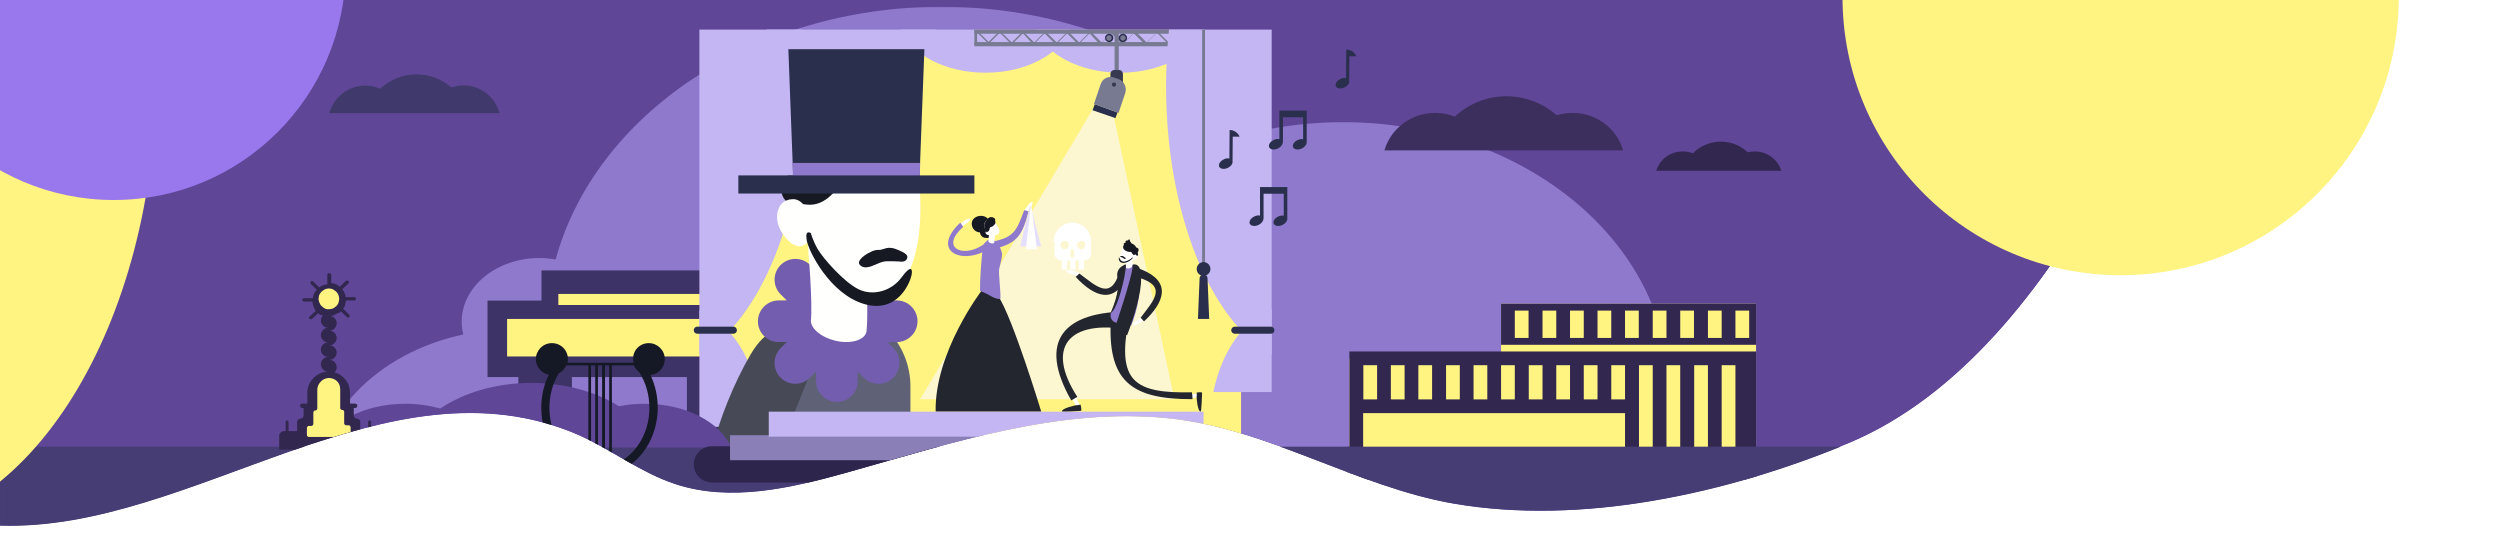 <?xml version="1.0" encoding="utf-8"?>
<!-- Generator: Adobe Illustrator 26.3.1, SVG Export Plug-In . SVG Version: 6.00 Build 0)  -->
<svg version="1.1" xmlns="http://www.w3.org/2000/svg" xmlns:xlink="http://www.w3.org/1999/xlink" x="0px" y="0px"
	 viewBox="0 0 1200 260" style="enable-background:new 0 0 1200 260;" xml:space="preserve">
<style type="text/css">
	.st0{display:none;}
	.st1{display:inline;fill-rule:evenodd;clip-rule:evenodd;fill:#A8A2C4;}
	.st2{display:inline;fill:#F8C8D8;}
	.st3{display:inline;fill-rule:evenodd;clip-rule:evenodd;fill:#F8C8D8;}
	.st4{display:inline;fill:#604596;}
	.st5{display:inline;fill:#95D3DD;}
	.st6{clip-path:url(#SVGID_00000129169545820535966940000001606522855777502128_);}
	.st7{filter:url(#Adobe_OpacityMaskFilter);}
	.st8{fill-rule:evenodd;clip-rule:evenodd;fill:#FFFFFF;}
	.st9{mask:url(#f_00000114794155015767692750000011582482940952746661_);fill-rule:evenodd;clip-rule:evenodd;fill:#5F4697;}
	.st10{filter:url(#Adobe_OpacityMaskFilter_00000060742665975003762930000002443019518924962739_);}
	.st11{mask:url(#f_00000115473276431331884300000017762870191006093484_);fill-rule:evenodd;clip-rule:evenodd;fill:#8F79CC;}
	.st12{fill-rule:evenodd;clip-rule:evenodd;fill:#3C2F5E;}
	.st13{fill-rule:evenodd;clip-rule:evenodd;fill:#32274F;}
	.st14{fill-rule:evenodd;clip-rule:evenodd;fill:#473D75;}
	.st15{fill:#3E3366;}
	.st16{fill:#FFF481;}
	.st17{fill-rule:evenodd;clip-rule:evenodd;fill:#FFF481;}
	.st18{fill-rule:evenodd;clip-rule:evenodd;fill:#C3B6F2;}
	.st19{fill-rule:evenodd;clip-rule:evenodd;fill:#5F6277;}
	.st20{fill-rule:evenodd;clip-rule:evenodd;fill:#474A56;}
	.st21{fill-rule:evenodd;clip-rule:evenodd;fill:#735DAF;}
	.st22{fill-rule:evenodd;clip-rule:evenodd;fill:#FFFFFE;}
	.st23{fill-rule:evenodd;clip-rule:evenodd;fill:#161921;}
	.st24{fill-rule:evenodd;clip-rule:evenodd;fill:#292F4C;}
	.st25{fill-rule:evenodd;clip-rule:evenodd;fill:#8F79CC;}
	.st26{fill-rule:evenodd;clip-rule:evenodd;fill:#5F4697;}
	.st27{fill:#32274F;}
	.st28{fill-rule:evenodd;clip-rule:evenodd;fill:#40396B;}
	.st29{fill-rule:evenodd;clip-rule:evenodd;fill:#FCF7D0;}
	.st30{fill-rule:evenodd;clip-rule:evenodd;fill:#24262F;}
	.st31{fill-rule:evenodd;clip-rule:evenodd;fill:#E4DEFF;}
	.st32{fill-rule:evenodd;clip-rule:evenodd;fill:#787A92;}
	.st33{fill-rule:evenodd;clip-rule:evenodd;fill:#363950;}
	.st34{fill-rule:evenodd;clip-rule:evenodd;fill:#151926;}
	.st35{fill-rule:evenodd;clip-rule:evenodd;fill:#2D254C;}
	.st36{fill-rule:evenodd;clip-rule:evenodd;fill:#8A80B7;}
	.st37{clip-path:url(#SVGID_00000072257996725533332380000003925841197857981875_);fill:#FFF381;}
	
		.st38{clip-path:url(#SVGID_00000072257996725533332380000003925841197857981875_);fill-rule:evenodd;clip-rule:evenodd;fill:#FFF381;}
	.st39{clip-path:url(#SVGID_00000072257996725533332380000003925841197857981875_);fill:#9977ED;}
</style>
<g id="Hilfe_x5F_2" class="st0">
	<rect y="438.2" class="st1" width="1200" height="260"/>
</g>
<g id="Hilfe_x5F_1" class="st0">
	<circle id="k_00000172429549780387023750000002850470760704692362_" class="st2" cx="1017.9" cy="-0.4" r="133.5"/>
	<path class="st3" d="M-39.6-62.3c-39.3,0-97.3-96.1-122.3-53.5c-23.2,39.5-37.4,92.7-37.4,151.3c0,121.7,61.4,220.5,137.2,220.5
		S75.1,157.3,75.1,35.5S36.2-62.3-39.6-62.3z"/>
	<circle class="st4" cx="67.8" cy="-1.3" r="111.3"/>
	<path class="st5" d="M1505.5,368.7c17.8-8.2,35.7-18.8,51.7-32.1c55.6-42.7,92.9-29.4,114.4,18c53.3,91.2,190.4-56,309.7,0.2
		c135.5,80.6,357.6,44.8,452-209.8H1385v250C1426.5,396.7,1467.9,385.8,1505.5,368.7z"/>
	<path class="st5" d="M2433.3,145c-94.4,254.6-316.5,290.4-452,209.8c-119.3-56.2-256.3,91-309.7-0.2c-21.5-47.4-58.8-60.7-114.4-18
		c-16,13.3-33.9,23.9-51.7,32.1c-37.6,17.1-79,28-120.5,26.3v10h1200V145H2433.3z"/>
	<path class="st5" d="M276.8,937.8c17.8-8.2,35.7-18.8,51.7-32.1c55.6-42.7,92.9-29.4,114.4,18c53.3,91.2,190.4-56,309.7,0.2
		c135.5,80.6,357.6,44.8,452-209.8H156.3v250C197.8,965.9,239.2,954.9,276.8,937.8z"/>
	<path class="st5" d="M-1010.9,937.8c17.8-8.2,35.7-18.8,51.7-32.1c54.2-41.7,91-30.1,112.8,14.5c2.1,4.3,4.5,8.4,7.5,12.1
		c57,72.6,188.7-62.7,303.8-8.5c135.5,80.6,357.6,44.8,452-209.8h-1048.3v250C-1089.9,965.9-1048.5,954.9-1010.9,937.8z"/>
	<path class="st5" d="M1204.6,861.8c-94.4,254.6-316.5,290.4-452,209.8c-119.3-56.2-256.3,91-309.7-0.2
		c-21.5-47.4-58.8-60.7-114.4-18c-16,13.3-33.9,23.9-51.7,32.1c-37.6,17.1-79,28-120.5,26.3v10h1200v-260H1204.6z"/>
</g>
<g id="Main">
	<g>
		<defs>
			<path id="SVGID_1_" d="M0,253.3c92.5,3.1,185.6-83.4,277.7-43.5c15.8,7.1,29.7,18,46.2,23.5c26.7,8.9,55.9,2,83-5.6
				c50.5-14.2,101.9-31.3,154.1-25.9c46.9,4.8,90.1,32.8,136.5,40.9c61.4,10.7,131.5-4.6,189.9-28.9C995.4,168.8,1048.3,0,1048.3,0
				H0V253.3z"/>
		</defs>
		<clipPath id="SVGID_00000113354784090020133510000005324986547873156263_">
			<use xlink:href="#SVGID_1_"  style="overflow:visible;"/>
		</clipPath>
		<g transform="translate(.009 -1)" style="clip-path:url(#SVGID_00000113354784090020133510000005324986547873156263_);">
			<g transform="translate(0 .444)">
				<defs>
					<filter id="Adobe_OpacityMaskFilter" filterUnits="userSpaceOnUse" x="-151" y="-43.4" width="1329.7" height="303.8">
						<feColorMatrix  type="matrix" values="1 0 0 0 0  0 1 0 0 0  0 0 1 0 0  0 0 0 1 0"/>
					</filter>
				</defs>
				
					<mask maskUnits="userSpaceOnUse" x="-151" y="-43.4" width="1329.7" height="303.8" id="f_00000114794155015767692750000011582482940952746661_">
					<g class="st7">
						<polygon id="e_00000094592313688646908750000003326400641790651059_" class="st8" points="-151,-43.4 1178.7,-43.4 
							1178.7,260.3 -151,260.3 						"/>
					</g>
				</mask>
				<polygon class="st9" points="-151,260.3 1178.7,260.3 1178.7,-43.4 -151,-43.4 				"/>
				<defs>
					
						<filter id="Adobe_OpacityMaskFilter_00000088819661264950542430000014756149478408953016_" filterUnits="userSpaceOnUse" x="150.7" y="3.8" width="650" height="273">
						<feColorMatrix  type="matrix" values="1 0 0 0 0  0 1 0 0 0  0 0 1 0 0  0 0 0 1 0"/>
					</filter>
				</defs>
				
					<mask maskUnits="userSpaceOnUse" x="150.7" y="3.8" width="650" height="273" id="f_00000115473276431331884300000017762870191006093484_">
					<g style="filter:url(#Adobe_OpacityMaskFilter_00000088819661264950542430000014756149478408953016_);">
						<polygon id="e_00000020390374380674886220000016229384706287013815_" class="st8" points="-151,0.3 1049,0.3 1049,260.3 
							-151,260.3 						"/>
					</g>
				</mask>
				<path class="st11" d="M644.6,59.2c-14.7,0-29,1.7-42.5,4.8C567.3,27.4,513,3.8,452,3.8c-90.6,0-166.3,51.9-185.3,121.3
					c-2.5-0.4-5.1-0.7-7.7-0.7c-20.7,0-37.4,13.7-37.4,30.6c0,2.1,0.3,4.2,0.8,6.1c-41.1,8.7-71.5,39.2-71.5,75.6
					c0,14.6,4.9,28.3,13.5,40h591.6c27.8-23.1,45-54.8,45-89.8C800.7,116.4,730.8,59.2,644.6,59.2"/>
			</g>
			<path class="st12" d="M664.5,73.2c3-10.4,12.8-18,24.3-18c3.4,0,6.6,0.6,9.5,1.8c6.5-6.1,15.2-9.8,24.8-9.8
				c9.2,0,17.7,3.5,24.1,9.1c2.4-0.7,5-1.1,7.6-1.1c11.6,0,21.3,7.6,24.3,18l0,0H664.5z"/>
			<path class="st13" d="M795,83c1.6-5.4,6.6-9.3,12.7-9.3c1.7,0,3.4,0.3,4.9,0.9c3.4-3.5,8.2-5.6,13.4-5.6c5,0,9.5,1.9,12.9,5.1
				c1.1-0.3,2.2-0.4,3.4-0.4c6,0,11.1,3.9,12.7,9.3l0,0H795z"/>
			<rect x="-62" y="215.4" class="st14" width="1087" height="45"/>
			<g transform="translate(385 131)">
				<polygon class="st15" points="-9.5,14.3 16.4,14.3 16.4,84.2 -55.3,84.2 -55.3,51 -110.5,51 -110.5,66.4 -136.2,66.4 -136.2,51 
					-151,51 -151,14.3 -125.1,14.3 -125.1,-0.2 -9.5,-0.2 				"/>
				<polygon class="st16" points="-141.6,41.1 -141.6,23.1 7.7,23.1 7.7,41.1 				"/>
				<polygon class="st16" points="-117,16.4 -117,11.1 -16.3,11.1 -16.3,16.4 				"/>
			</g>
			<g transform="translate(798 147)">
				<polygon class="st17" points="-77.5,69.2 -150.3,69.2 -150.3,26.2 -77.5,26.2 -77.5,-0.2 44.9,-0.2 44.9,69.2 -77.5,69.2 				
					"/>
				<path class="st13" d="M44.9,22.8v46H35V29.3h-6.6v39.4h-6.6V29.3h-6.6v39.4H8.5V29.3H1.9v39.4h-6.6V29.3h-6.6v39.4H-18V52.3
					h-125.7v16.4h-6.6v-46H44.9z M-137,29.3h-6.6v16.4h6.6V29.3z M-123.8,29.3h-6.6v16.4h6.6V29.3z M-110.6,29.3h-6.6v16.4h6.6V29.3
					z M-97.3,29.3h-6.6v16.4h6.6V29.3z M-84.1,29.3h-6.6v16.4h6.6V29.3z M-70.9,29.3h-6.6v16.4h6.6V29.3z M-57.6,29.3h-6.6v16.4h6.6
					V29.3z M-44.4,29.3H-51v16.4h6.6V29.3z M-31.2,29.3h-6.6v16.4h6.6V29.3z M-18,29.3h-6.6v16.4h6.6V29.3z M44.9-0.2v19.7H-77.5
					V-0.2H44.9z M28.4,3.1h-6.6v13.1h6.6V3.1z M41.6,3.1H35v13.1h6.6V3.1z M15.1,3.1H8.5v13.1h6.6V3.1z M1.9,3.1h-6.6v13.1h6.6V3.1z
					 M-11.3,3.1H-18v13.1h6.6V3.1z M-24.6,3.1h-6.6v13.1h6.6V3.1z M-37.8,3.1h-6.6v13.1h6.6V3.1z M-51,3.1h-6.6v13.1h6.6V3.1z
					 M-64.3,3.1h-6.6v13.1h6.6V3.1z"/>
			</g>
			<polygon class="st17" points="351,211.2 595.7,211.2 595.7,20.6 351,20.6 			"/>
			<path class="st18" d="M408.4,35.9c19.3,0,35.6-8.7,40.7-20.7h-81.3C372.8,27.2,389,35.9,408.4,35.9"/>
			<path class="st18" d="M473,35.9c19.3,0,35.6-8.7,40.7-20.7h-81.3C437.4,27.2,453.7,35.9,473,35.9"/>
			<path class="st18" d="M537.7,35.9c19.3,0,35.6-8.7,40.7-20.7H497C502.1,27.2,518.4,35.9,537.7,35.9"/>
			<path class="st18" d="M335.7,149.9v56h30C365.6,179.3,353,156.9,335.7,149.9"/>
			<path class="st18" d="M335.7,15.2v156c29.3-16,50.7-67.7,50.7-128.9c0-9.3-0.5-18.3-1.4-27.1H335.7"/>
			<path class="st19" d="M437,186.5v23.4h-77.3v-23.4c0-9.6,3.5-18.3,9.2-25.1c7.1-8.3,17.6-13.6,29.4-13.6
				c10.7,0,20.3,4.3,27.3,11.3C432.7,166.2,437,175.9,437,186.5"/>
			<path class="st20" d="M391,175.5c-5.6,12.9-12.2,29.7-15.5,39.8h-33.2c2.7-12.3,10.1-30.8,18-44.2c2.9-4.9,5.7-7.9,8.4-9.7
				c3.1-2.2,6.1-2.9,9.1-3.4C382.1,157.3,396.9,161.7,391,175.5"/>
			<path class="st21" d="M401.7,117.2c5.5,0,10,4.5,10,10v3.8l2.9-2.9c3.9-3.9,10.2-3.9,14.2,0c3.9,3.9,3.9,10.2,0,14.2l-2.9,2.9
				h4.5c5.5,0,10,4.5,10,10c0,5.5-4.5,10-10,10h-4.5l2.9,2.9c3.9,3.9,3.9,10.2,0,14.2c-3.9,3.9-10.2,3.9-14.2,0l-2.9-2.9v4.5
				c0,5.4-4.3,9.9-9.7,10l-0.3,0c-5.5,0-10-4.5-10-10v-4.5l-2.9,2.9c-3.8,3.8-10,3.9-13.9,0.2l-0.2-0.2c-3.9-3.9-3.9-10.2,0-14.2
				l2.9-2.9h-3.8c-5.4,0-9.9-4.3-10-9.7l0-0.3c0-5.5,4.5-10,10-10h3.8l-2.9-2.9c-3.8-3.8-3.9-10-0.2-13.9l0.2-0.2
				c3.9-3.9,10.2-3.9,14.2,0l2.9,2.9v-3.8C391.7,121.7,396.2,117.2,401.7,117.2z"/>
			<path class="st22" d="M383.8,98.2c1,26,20.1,46.3,36.1,45.7c16-0.6,22.8-22,21.8-47.9c-1-26-14.5-38.7-30.5-38
				C395.1,58.5,382.7,72.3,383.8,98.2"/>
			<path class="st22" d="M387,110.5l27.1-2.7c0.4,3.7,3.2,39.1,1.8,52.5c-1,4.1-7.8,6-15.1,4.2c-6.6-1.6-11.4-5.6-11.6-9.4l0,0
				C390.1,147.1,388.3,123.5,387,110.5"/>
			<path class="st23" d="M433.3,122c-2.4-1.2-5.1-2.5-7.8-1.9c-0.9,0.2-1.8,0.6-2.8,0.8c-0.7,0.1-1.3,0-2,0.1
				c-1.5,0.2-2.8,0.9-4.1,1.6c-1.8,1-6.5,4.2-3.1,6.2c0.8,0.5,1.7,0.6,2.6,0.5c3-0.3,5.6-2.4,8.5-2.8c0.5-0.1,1.1-0.1,1.6-0.1
				c1.8,0,3.5,0,5.2,0.1c0.8,0.1,1.6,0.2,2.3,0c0.8-0.2,1.5-0.7,1.7-1.5C436,123.6,434.5,122.6,433.3,122 M439,85.2
				c-2.2,3.7-6.4,7-14.3,7.8c-19.3,2-15.5-8.8-25.2,1.1c-0.3,0.3-0.5,0.5-0.8,0.8c-4.7,4.4-9,4.7-12.3,4.2c-1.7-0.1-3.4-0.2-4.7-0.2
				c-0.8,0-1.6,0-2.4-0.3c-1.7-0.5-3-1.9-3.7-3.6c-0.2-0.6-0.4-1.2-0.5-1.8c-0.3-2.5,0.6-5,2.1-6.9c0.3-0.3,0.6-0.7,0.9-1H439"/>
			<path class="st22" d="M373,105.8c0.2,6.1,6.5,13.6,10.9,13.4c4.4-0.2,5.3-5.1,5-11.2c-0.2-6.1-4-11.6-8.4-11.4
				C376.2,96.7,372.8,99.7,373,105.8"/>
			<path class="st23" d="M389.2,112.9c0,0-2.9-2-2,3.3c0.8,5.3,11.2,25.9,27.5,30.7c16.3,4.8,22.1-10.4,22.8-13.7
				c0.7-3.2-0.2-5.3-4.8,1s-13.4,9.1-20.5,5.7c-7.1-3.4-17.2-15-19.7-19.3C390.1,116.4,389.2,112.9,389.2,112.9"/>
			<polyline class="st24" points="443.7,24.6 441.3,87.9 380.8,87.9 378.4,24.6 443.7,24.6 			"/>
			<polyline class="st25" points="441.7,79.2 441.4,87.9 380.7,87.9 380.4,79.2 441.7,79.2 			"/>
			<polygon class="st24" points="354.4,93.9 467.7,93.9 467.7,85.2 354.4,85.2 			"/>
			<path class="st24" d="M334.7,161.2H352c0.9,0,1.7-0.7,1.7-1.7c0-0.9-0.7-1.7-1.7-1.7h-17.3c-0.9,0-1.7,0.7-1.7,1.7
				C333,160.5,333.8,161.2,334.7,161.2"/>
			<path class="st26" d="M153,215.8c5.2-12.1,21.8-21,41.5-21c5.9,0,11.6,0.8,16.8,2.3c11.3-7.6,26.7-12.3,43.7-12.3
				c16.2,0,31,4.2,42.1,11.2c3.9-0.8,8.1-1.2,12.4-1.2c19.7,0,36.3,8.9,41.5,21l0,0H153z"/>
			<g transform="translate(285 132.333)">
				<path class="st27" d="M-106.7,75.6h0.7c0.7,0,1.2,0.2,1.7,0.7c0.4,0.4,0.7,1,0.7,1.6v6.6H-151v-6.6c0-0.6,0.2-1.1,0.7-1.6
					s1-0.7,1.7-0.7h0.7v-4.3c0-0.2,0.1-0.4,0.2-0.6s0.3-0.2,0.5-0.2s0.4,0.1,0.5,0.2s0.2,0.4,0.2,0.6v4.3h4.1v-4.5
					c0-0.4,0.2-0.7,0.5-1c0.3-0.3,0.6-0.4,0.9-0.5l0.1,0c0.4,0,0.7-0.1,1.1-0.4c0.3-0.3,0.5-0.6,0.5-1.1v-3.6h-0.6
					c-0.3,0-0.5-0.1-0.8-0.3c-0.2-0.2-0.3-0.5-0.3-0.7c0-0.3,0.1-0.6,0.3-0.8s0.5-0.3,0.8-0.3h2.4v-5.1c0-2.8,1-5.1,2.9-7.1
					c1.9-2,4.2-3,7-3.2c-1,0-1.8-0.3-2.4-1c-0.6-0.7-1-1.5-1-2.5c0-1,0.4-1.8,1.1-2.5c0.7-0.7,1.5-1,2.5-1c-1,0-1.8-0.3-2.5-1
					c-0.7-0.7-1.1-1.5-1.1-2.5c0-1,0.4-1.8,1.1-2.5c0.7-0.7,1.5-1,2.5-1c-1,0-1.8-0.3-2.5-1c-0.7-0.7-1.1-1.5-1.1-2.5
					c0-1,0.4-1.8,1.1-2.5c0.7-0.7,1.5-1,2.5-1c-1,0-1.8-0.3-2.5-1c-0.7-0.7-1.1-1.5-1.1-2.5c0-0.5,0.1-1,0.3-1.4s0.4-0.8,0.7-1.1
					l-0.1,0l0,0c0,0-0.1,0-0.1,0l-0.1,0c-0.1,0-0.1,0-0.2,0l-0.1,0c-0.1-0.1-0.2-0.1-0.3-0.1s-0.2-0.1-0.2-0.1c-0.1,0-0.1,0-0.1,0
					l0,0l0,0c-0.2-0.1-0.4-0.2-0.6-0.4s-0.4-0.3-0.5-0.4l-2.9,2.7c-0.2,0.2-0.4,0.2-0.6,0.2s-0.4-0.1-0.6-0.2
					c-0.2-0.1-0.3-0.3-0.3-0.5s0.1-0.5,0.3-0.6l2.9-2.7c0-0.1-0.1-0.1-0.1-0.2l-0.1-0.1c-0.1-0.1-0.1-0.1-0.1-0.2l-0.1-0.2
					c0,0,0,0,0,0c0-0.1-0.1-0.1-0.1-0.2c0-0.1,0-0.1,0-0.1l-0.1-0.1l0,0c-0.1-0.1-0.1-0.1-0.1-0.2c0-0.1,0-0.1,0-0.2
					c-0.1,0-0.1,0-0.1,0v-0.1l0,0c-0.2-0.4-0.4-0.9-0.5-1.4c-0.1-0.5-0.2-1-0.2-1.5h-4c-0.2,0-0.4-0.1-0.6-0.2s-0.3-0.4-0.3-0.6
					s0.1-0.4,0.3-0.6s0.4-0.2,0.6-0.2h4.1c0.1-0.8,0.3-1.5,0.6-2.2c0.3-0.7,0.8-1.3,1.3-1.9l-2.8-2.7c-0.2-0.2-0.3-0.4-0.3-0.6
					c0-0.2,0.1-0.4,0.3-0.6c0.1-0.2,0.3-0.2,0.5-0.2c0.3,0,0.5,0.1,0.6,0.2l2.9,2.8c0.6-0.4,1.2-0.8,1.8-1s1.3-0.4,2.1-0.5V0.6
					c0-0.2,0.1-0.4,0.3-0.6c0.2-0.2,0.4-0.2,0.6-0.2c0.3,0,0.5,0.1,0.7,0.2c0.2,0.2,0.3,0.4,0.3,0.6v3.9c0.8,0.1,1.5,0.3,2.2,0.6
					s1.3,0.7,1.9,1.2l2.9-2.8c0.2-0.2,0.4-0.2,0.6-0.2s0.4,0.1,0.6,0.2c0.2,0.2,0.3,0.4,0.3,0.6c0,0.2-0.1,0.4-0.3,0.6l-2.9,2.8
					c0.4,0.6,0.8,1.1,1.1,1.8c0.3,0.6,0.5,1.3,0.5,2h4.1c0.2,0,0.4,0.1,0.6,0.2c0.2,0.2,0.3,0.4,0.3,0.6s-0.1,0.4-0.3,0.6
					c-0.2,0.2-0.4,0.2-0.6,0.2h-4c0,0.4,0,0.8-0.1,1.1c-0.1,0.4-0.2,0.7-0.3,1c0,0,0,0.1,0,0.1l0,0c0,0,0,0,0,0l0,0
					c0,0.1,0,0.1,0,0.2l-0.2,0.4l0,0c-0.1,0.1-0.1,0.2-0.1,0.3c0,0.1,0,0.1-0.1,0.1l-0.1,0.1c0,0-0.1,0.1-0.1,0.1l0,0.1
					c0,0.1-0.1,0.2-0.1,0.2c0,0-0.1,0-0.1,0.1l0,0c0,0.1,0,0.1-0.1,0.1c0,0.1,0,0.1,0,0.1l0,0l0,0l2.9,2.8c0.2,0.2,0.3,0.4,0.3,0.6
					c0,0.2-0.1,0.5-0.3,0.6c-0.2,0.2-0.4,0.2-0.6,0.2s-0.4-0.1-0.5-0.2l-2.9-2.8l-0.1,0.1l0,0c-0.1,0.1-0.1,0.1-0.1,0.1s0,0,0,0.1
					c-0.1,0.1-0.1,0.1-0.2,0.2c-0.1,0.1-0.2,0.1-0.3,0.2L-123,19l0,0c-0.1,0-0.1,0.1-0.2,0.1l-0.1,0.1c-0.1,0.1-0.2,0.1-0.3,0.2
					h-0.1l0,0c-0.1,0.1-0.1,0.1-0.3,0.2l-0.3,0.2l0,0h-0.1l0,0c-0.2,0.1-0.5,0.2-0.7,0.3c-0.3,0.1-0.5,0.2-0.7,0.2h-0.3l0,0
					c-0.1,0-0.1,0-0.2,0.1c0.8,0.1,1.5,0.5,2.1,1.2s0.8,1.4,0.8,2.3c0,0.9-0.4,1.8-1.1,2.5s-1.5,1-2.5,1c1,0,1.8,0.3,2.5,1
					s1.1,1.5,1.1,2.5c0,0.9-0.4,1.8-1.1,2.5c-0.7,0.7-1.5,1-2.5,1c1,0,1.8,0.3,2.5,1c0.7,0.7,1.1,1.5,1.1,2.5c0,0.9-0.4,1.8-1.1,2.5
					c-0.7,0.7-1.5,1-2.5,1c1,0,1.8,0.3,2.5,1c0.7,0.7,1.1,1.5,1.1,2.5c0,0.5-0.1,1-0.3,1.4c-0.2,0.4-0.4,0.8-0.7,1.1
					c2.1,0.6,3.9,1.8,5.3,3.6c1.4,1.8,2.1,3.9,2.1,6.3v5.1h2.4c0.3,0,0.5,0.1,0.8,0.3s0.3,0.5,0.3,0.8c0,0.3-0.1,0.5-0.3,0.7
					c-0.2,0.2-0.5,0.3-0.8,0.3h-0.6v3.6c0,0.4,0.2,0.8,0.5,1.1c0.3,0.2,0.6,0.4,0.9,0.4l0.1,0c0.4,0,0.7,0.2,1.1,0.5s0.5,0.7,0.5,1
					v3c0,0.4,0.2,0.7,0.5,1c0.3,0.3,0.7,0.5,1.1,0.5h2.2v-4.3c0-0.2,0.1-0.4,0.2-0.6s0.3-0.2,0.5-0.2s0.4,0.1,0.5,0.2
					c0.1,0.2,0.2,0.4,0.2,0.6V75.6z"/>
				<path class="st16" d="M-117.9,78.4h-18.9c-0.2,0-0.4-0.1-0.6-0.3c-0.2-0.2-0.3-0.4-0.3-0.6v-3.4c0-0.3,0.1-0.5,0.3-0.7
					c0.2-0.2,0.4-0.3,0.6-0.3h1.3c0.2,0,0.4-0.1,0.6-0.3c0.2-0.2,0.3-0.4,0.3-0.7v-5.5c0-0.2,0.1-0.4,0.3-0.6
					c0.1-0.2,0.3-0.3,0.5-0.3l0.1,0c0.3,0,0.5-0.1,0.7-0.3c0.2-0.2,0.3-0.4,0.3-0.7v-8.9c0-1.5,0.5-2.7,1.6-3.9
					c1-1.1,2.3-1.7,3.8-1.8c1.3,0,2.4,0.3,3.4,1c1,0.7,1.6,1.6,2,2.8c0,0,0,0.1,0,0.1l0,0.1c0,0.1,0,0.2,0,0.2v0.1h0.1v0.6
					c0.1,0.1,0.1,0.1,0.1,0.2v9.3c0,0.3,0.1,0.5,0.3,0.7c0.1,0.1,0.3,0.2,0.6,0.2l0.1,0c0.2,0,0.4,0.1,0.6,0.3
					c0.2,0.2,0.3,0.4,0.3,0.6v5.5c0,0.3,0.1,0.5,0.3,0.7c0.2,0.2,0.4,0.3,0.6,0.3h1.3c0.2,0,0.4,0.1,0.6,0.3
					c0.2,0.2,0.3,0.4,0.3,0.7v3.4c0,0.2-0.1,0.4-0.3,0.6C-117.4,78.3-117.6,78.4-117.9,78.4L-117.9,78.4z M-129,16.8
					c-0.1-0.1-0.2-0.2-0.3-0.2c-0.1,0-0.3-0.1-0.3-0.1c-0.1-0.1-0.1-0.1-0.2-0.2l-0.1-0.1c-0.1-0.1-0.3-0.2-0.3-0.3h-0.1
					c-0.1-0.1-0.1-0.1-0.2-0.2l-0.1-0.1c-0.1-0.1-0.2-0.3-0.3-0.3h-0.1c-0.3-0.5-0.5-0.9-0.7-1.4c-0.2-0.5-0.3-1-0.4-1.5v-0.5
					l0.1-0.4c0-0.5,0.1-1,0.3-1.4c0.2-0.4,0.5-0.8,0.8-1.2l0.4-0.4l0.4-0.3c0.4-0.3,0.8-0.5,1.2-0.7c0.4-0.2,0.8-0.3,1.3-0.3
					l0.4-0.1l0.5,0.1c0.5,0,1,0.1,1.4,0.3c0.4,0.2,0.8,0.5,1.2,0.8l0.4,0.3l0.4,0.4c0.3,0.4,0.5,0.8,0.7,1.2
					c0.2,0.4,0.3,0.8,0.3,1.2l0.1,0.5v0.5c-0.1,0.5-0.2,0.9-0.3,1.4s-0.3,0.9-0.6,1.2c-0.2,0.2-0.3,0.3-0.4,0.5s-0.2,0.3-0.4,0.3
					c-0.1,0.1-0.1,0.1-0.2,0.2l-0.1,0.1c-0.1,0-0.1,0.1-0.2,0.1l-0.1,0.1c-0.1,0.1-0.2,0.2-0.3,0.2c-0.1,0-0.2,0.1-0.3,0.1v0.1
					c0,0,0,0.1-0.1,0.1l-0.1,0c-0.1,0-0.1,0-0.2,0l-0.1,0c-0.1,0-0.2,0.1-0.3,0.1c0,0.1,0,0.1-0.1,0.1h-0.5
					c-0.2,0.1-0.3,0.1-0.5,0.1h-0.5c-0.3,0-0.5,0-0.8-0.1C-128.5,17-128.7,16.9-129,16.8z"/>
			</g>
			<path class="st28" d="M158,55.4c2.2-7.7,9.1-13.3,17.3-13.3c2.6,0,5,0.5,7.2,1.5c4.6-4.3,10.7-6.9,17.4-6.9
				c6.4,0,12.3,2.4,16.8,6.3c1.8-0.6,3.8-1,5.8-1c8.2,0,15.2,5.6,17.3,13.3l0,0H158z"/>
			<polyline class="st29" points="563.7,192.6 441.7,192.6 528.6,46.6 533.1,49.8 563.7,192.6 			"/>
			<path class="st22" d="M517.9,131.8c0,0-4.9-1.8-6.1-1.1c-1.1,0.7,3.4,3,6.5,2.4L517.9,131.8"/>
			<path class="st30" d="M518.1,132.3c-0.6,0.6-1.2,1.1-1.8,1.6c9.1,9.8,18.9,13.5,24.9-1c0.9-2.2,0.2-2.1-1-2.7
				c-0.2-0.3-0.1-0.2,0,0c-1.3-0.6-2.1-0.8-2.8,1.3C533.1,145.2,526.5,138.6,518.1,132.3"/>
			<path class="st22" d="M517.7,196.5c0.1,0,0.1,0,0.2-0.1c0.5-0.3,0.6-0.9,0.3-1.3l-3.4-6.1c-0.3-0.5-0.8-0.6-1.3-0.4
				c-0.5,0.3-0.6,0.9-0.3,1.3l3.4,6.1C516.8,196.5,517.3,196.6,517.7,196.5"/>
			<path class="st30" d="M514.2,193.2c1-0.6,1.9-1.1,2.9-1.7c-15.7-24.4-3.4-36.9,23.9-32.4c0.6-2.8,1.1-5.7,1.4-8.6
				C510.6,150.4,497.8,164.5,514.2,193.2 M518.7,195.4c0,0,0.7,2.7,0.1,2.8c-0.6,0.1-9,0.7-9.1,0.3c-0.2-1.5,6.7-3.1,7.3-3
				C517.7,195.5,518.6,195,518.7,195.4"/>
			<path class="st22" d="M575.7,190.9c0-0.1,0-0.1,0-0.2c-0.1-0.5-0.5-0.8-1.1-0.8l-6.8,0.9c-0.5,0.1-0.9,0.5-0.8,1
				c0.1,0.5,0.5,0.8,1.1,0.8l6.8-0.9C575.3,191.6,575.7,191.3,575.7,190.9"/>
			<path class="st30" d="M572.4,192.6c0-1.1-0.1-2.2-0.3-3.3c-27.6,0.6-35.9-5.2-30.5-33.9c-2.8-0.6-5.4-2.4-8.3-2.8
				C531.1,183.8,542.6,192.7,572.4,192.6 M574.5,189.4c0,0,2.5-0.4,2.5,0.2c0,0.6-0.3,9-0.7,9c-1.4,0.1-2.1-6.9-1.9-7.5
				C574.6,190.4,574.2,189.4,574.5,189.4"/>
			<path class="st25" d="M543,157.2c-1.3-0.5-3.2-1-6.5-1.2l-0.1,0c-2.4-0.1-4-2.6-3.1-4.9c3.8-9.3,4.5-14.3,4-17.3
				c-0.3-1.8,0.4-3.5,1.8-4.6l0.5-0.4c2.5-2,6.2-0.6,6.8,2.6c0.2,1.1,0.4,2.3,0.4,3.6C547.3,141.5,546.4,148.6,543,157.2"/>
			<path class="st30" d="M547.7,134.6c-0.1-1.4,0.1-2.1-0.1-3.1c-0.5-2.5-1.7-4-3.9-3.5c0.3,4.9-9.4,32.7-9.3,32.7
				c3.3,0.1,5.2,0.6,6.6,1.2C544.4,153.3,548,141.1,547.7,134.6"/>
			<path class="st22" d="M544.5,123.5c-1.1,2.8-3.9,4.2-5.6,3.5c-1.7-0.7-1.6-3.3-0.5-6c1.1-2.8,3-3.6,4.7-2.9
				C544.8,118.8,545.6,120.8,544.5,123.5"/>
			<path class="st22" d="M543.7,123.5l-3.1-0.3c0,0.4-0.4,4.5-0.2,6.1c0.1,0.5,0.9,0.7,1.7,0.5c0.8-0.2,1.3-0.7,1.3-1.1l0,0
				C543.4,127.8,543.6,125,543.7,123.5"/>
			<path class="st23" d="M538.1,123.9c0.3,0,0.7-0.1,1,0.1c0.1,0.1,0.2,0.1,0.3,0.2c0.1,0,0.2,0,0.2,0.1c0.2,0.1,0.3,0.2,0.4,0.3
				c0.2,0.2,0.6,0.6,0.1,0.7c-0.1,0-0.2,0-0.3,0c-0.3-0.1-0.5-0.4-0.9-0.6c-0.1,0-0.1,0-0.2-0.1c-0.2-0.1-0.4-0.1-0.6-0.2
				c-0.1,0-0.2,0-0.3-0.1c-0.1,0-0.1-0.1-0.1-0.2C537.7,124,537.9,123.9,538.1,123.9 M539.3,118.8c0.1-0.1,0.1-0.2,0.2-0.3
				c-0.1-0.2-0.2-0.4-0.1-0.6c0.1-0.3,0.5-0.3,0.8-0.3c0-0.3,0-0.5,0.1-0.8c0.1-0.2,0.3-0.4,0.6-0.4c0.2,0,0.4,0.1,0.6-0.1
				c0.1-0.1,0.2-0.3,0.3-0.4c0.2-0.1,0.4,0.1,0.5,0.3c0.1,0.2,0,0.4,0.1,0.6c0.1,0.2,0.2,0.3,0.3,0.4c0.2,0.2,0.3,0.4,0.4,0.6
				c0.6,0.2,1.2,0.6,1.6,1c0.3,0.3,0.5,0.6,0.6,0.9l0.1,0.1c0.1,0,0.2,0,0.3,0.1c0.4,0.1,0.7,0.4,0.8,0.8c0.1,0.4,0,0.8-0.2,1.1
				c-0.1,0.2-0.2,0.4-0.2,0.6c0,0.1,0.1,0.2,0.1,0.3c0.1,0.3,0.1,0.6,0,0.8c-0.1,0.2-0.4,0.4-0.7,0.4c-0.1,0-0.2,0-0.3-0.1
				c-0.1,0-0.3-0.1-0.5-0.2c-0.4-0.1-0.9-0.3-1.3-1c-0.7-1.4-0.7-0.1-2.8-1.1C538.3,120.5,539.3,118.8,539.3,118.8"/>
			<path class="st22" d="M545.6,124.7c-0.2,0.7-1.2,1.3-1.6,1.1s-0.3-0.8-0.1-1.6c0.2-0.7,0.8-1.2,1.3-1
				C545.6,123.5,545.8,124,545.6,124.7"/>
			<path class="st23" d="M543.5,124.6c0,0,0.4-0.1,0.1,0.4c-0.3,0.5-2.4,2.3-4.5,2.2c-2.1-0.1-2.1-2-2.1-2.3c0-0.4,0.2-0.6,0.5,0.3
				c0.3,0.8,1.2,1.5,2.1,1.4c1-0.1,2.6-0.9,3.1-1.3C543.2,124.9,543.5,124.6,543.5,124.6"/>
			<path class="st22" d="M548.5,153.2c0,0-4.6,2.3-4.8,3.6c-0.2,1.2,4.4-0.5,6-3.1L548.5,153.2"/>
			<path class="st30" d="M547.5,153.5c0.6,0.6,1.1,1.2,1.6,1.8c9.8-9.2,13.4-19-1.1-24.9c-2.2-0.9-2.1-0.2-2.6,1.1
				c-0.3,0.2-0.2,0.1,0,0c-0.6,1.3-0.8,2.1,1.3,2.8C560.4,138.5,553.8,145.1,547.5,153.5 M540.4,127.9c-0.6,0.1-1.2,0.4-1.7,0.8
				l-0.6,0.4c-1.4,1.1-2.1,2.8-1.8,4.6c0.5,3.5,1,7.8-3.2,17.5C536.2,150.2,540.6,132.8,540.4,127.9 M471.1,140.6
				c0,0-22.6,29.6-22,58h50.7c0,0-13.8-45.4-20.7-55.5L471.1,140.6"/>
			<path class="st22" d="M491.7,102.1c0,0,2.4-4.1,3.6-4.2c1.2-0.2-0.7,4-3.2,5.3L491.7,102.1"/>
			<path class="st25" d="M491.6,101.9c0.7,0.1,1.4,0.3,2.1,0.5c-2.9,11.2-5.3,15.7-17.1,18.1c-1.8,0.4-2-0.3-2-1.7
				c-0.3-0.1-0.3,0,0,0c0-1.4,0.5-1.6,2.1-1.9C487,114.9,488.1,111.2,491.6,101.9"/>
			<path class="st23" d="M475.5,105.2c-0.9,0.1-1.7,0.9-1.8,1.7c-0.1,0.8,0.8,1.5,1.6,1.6s2.3-1.1,2.4-1.9
				C477.8,105.8,476.6,105.1,475.5,105.2"/>
			<path class="st23" d="M472.8,105c-1.8-0.8-4.4-0.4-5.7,1.3c-1.3,1.7-0.6,4.2,0.9,5.4c1.5,1.3,5.1,1.3,7.2-1
				C476.6,109.1,475,106,472.8,105"/>
			<path class="st23" d="M475,110.2c-1.3-0.6-3.3-0.3-4.2,0.8c-0.9,1.1-0.4,2.8,0.8,3.7c1.1,0.9,4.2,0.6,5.1-0.5
				C477.6,113.1,476.7,111,475,110.2"/>
			<path class="st22" d="M473.6,112c1.6,2,4.3,2.4,5.5,1.4c1.2-1,0.5-3.1-1.2-5.1c-1.6-2-3.4-2.2-4.6-1.2
				C472.1,108.2,471.9,110,473.6,112"/>
			<path class="st22" d="M473.3,113.3c0.4,0.5,1.3,0.7,1.6,0.4c0.3-0.3,0.1-0.8-0.3-1.3c-0.4-0.5-1-0.7-1.3-0.4
				C473,112.3,472.9,112.8,473.3,113.3"/>
			<path class="st23" d="M472.7,111c0,0-0.7-1.7,0-3c0.6-1.3,2.6-2.9,4.6-1.5c0,0,1.3,1.2-0.2,2.6c-1.5,1.5-1.9,0.3-2.1,1.8
				c-0.2,1.4-1.4,1.4-1.4,1.7L472.7,111"/>
			<path class="st25" d="M480.2,144.5c-2.1,0.1-3.7-0.9-5.5-1.9c-1.4-0.8-2.9-1.3-4.3-2.1c-0.1-5.2,0.7-15.4,1.2-19.4
				c0.4-3.6,0.8-3.1,1.9-4.3c1.5-1.6,2-0.6,3.4-0.6l0,0c1.6,1.6,2.5,1.8,3.4,4.3c0.9,2.5,1.1,2.4-0.7,9.6
				C479.2,132.1,480.4,141,480.2,144.5"/>
			<path class="st22" d="M474.7,111.9l3,0.1c0,0.4-0.2,4.1-0.5,5.5c-0.2,0.4-0.9,0.5-1.7,0.2c-0.7-0.3-1.2-0.7-1.1-1.1l0,0
				C474.6,115.8,474.7,113.3,474.7,111.9 M461.4,109.9c0,0,4.1-2.4,4.3-3.6s-3.9,0.6-5.3,3.2L461.4,109.9"/>
			<path class="st25" d="M462.3,109.9c-0.4-0.7-0.9-1.4-1.4-2c-14.2,13.4,0.3,20.6,13.4,12.8c2-1.2-0.5-3.5-3.1-1.8
				C462,124.8,451.1,119.9,462.3,109.9"/>
			<polyline class="st31" points="494.5,99.2 489.7,119.2 499.7,119.2 494.5,99.2 			"/>
			<polyline class="st22" points="494.9,98.6 492.4,120.6 497.7,120.6 494.9,98.6 			"/>
			<path class="st8" d="M505.7,117.2c0-5.4,4.4-9.7,9.8-9.3c4.6,0.4,8.2,4.3,8.2,9l0,0v5.8c0,1.8-1.4,3.2-3.2,3.2l0,0h-0.2l0,0v4.5
				l0,0h-2.5l0,0v-3.7c0-0.5-0.4-0.8-0.8-0.8c-0.5,0-0.8,0.4-0.8,0.8l0,0v3.7l0,0h-2.5l0,0v-3.7c0-0.5-0.4-0.8-0.8-0.8
				c-0.5,0-0.8,0.4-0.8,0.8l0,0v3.7l0,0h-2.5l0,0V126l0,0h-0.2c-1.8,0-3.2-1.4-3.2-3.2l0,0V117.2z M514.7,120.6
				c-0.4,0-0.7,0.3-0.8,0.8l0,0l-0.2,2.2c-0.1,0.6,0.3,1,0.8,1l0,0h0.4c0.5,0,0.8-0.5,0.8-1l0,0l-0.2-2.2
				C515.4,120.9,515.1,120.6,514.7,120.6z M519,116.6c-1.1,0-2,0.9-2,2c0,1.1,0.9,2,2,2c1.1,0,2-0.9,2-2
				C521,117.5,520.1,116.6,519,116.6z M511,116.6c-1.1,0-2,0.9-2,2c0,1.1,0.9,2,2,2c1.1,0,2-0.9,2-2
				C513,117.5,512.1,116.6,511,116.6z"/>
			<path class="st32" d="M561.7,15.2v2H537v4h24.7v2H537l0,18.7h-2l0-18.7h-67.3v-2H535v-4h-67.3v-2H561.7z"/>
			<polygon class="st24" points="524.4,53.9 535.4,57.7 536.4,55 525.5,51 			"/>
			<path class="st33" d="M539,40.6h-6v-4.1c0-1.1,0.9-1.9,1.9-1.9h2.2c1.1,0,1.9,0.9,1.9,1.9V40.6"/>
			<path class="st32" d="M540.1,45.7C541,43,539.6,40,537,39l-2.3-0.8c-2.6-0.9-5.5,0.5-6.4,3.2l-3.2,9.5l11.8,4.3L540.1,45.7"/>
			<path class="st33" d="M533.7,41.6c0-0.6,0.4-1,1-1c0.6,0,1,0.4,1,1c0,0.6-0.4,1-1,1C534.1,42.6,533.7,42.1,533.7,41.6"/>
			<path class="st32" d="M469,15.4v7.3h-1.3v-7.3H469z M555.5,15.9l6.2,6.2l-0.5,0.5l-5.9-5.9l-5.2,5.2l0.2,0.2l-0.5,0.5l-0.2-0.2
				l-0.2,0.2l-0.5-0.5l0.2-0.2l-4.9-4.9l-4.9,4.9l0.2,0.2l-0.5,0.5l-0.2-0.2l-0.2,0.2l-0.5-0.5l0.2-0.2l-4.9-4.9l-4.9,4.9l0.2,0.2
				l-0.5,0.5l-0.2-0.2l-0.2,0.2l-0.5-0.5l0.2-0.2L523,17l-4.9,4.9l0.2,0.2l-0.5,0.5l-0.2-0.2l-0.2,0.2l-0.5-0.5l0.2-0.2l-4.9-4.9
				l-4.9,4.9l0.2,0.2l-0.5,0.5l-0.2-0.2l-0.2,0.2l-0.5-0.5l0.2-0.2l-4.9-4.9l-4.9,4.9l0.2,0.2l-0.5,0.5l-0.2-0.2l-0.2,0.2l-0.5-0.5
				l0.2-0.2L491,17l-4.9,4.9l0.2,0.2l-0.5,0.5l-0.2-0.2l-0.2,0.2l-0.5-0.5l0.2-0.2l-5.2-5.2l-4.9,4.9l0.5,0.5l-0.5,0.5l-0.5-0.5
				l-0.5,0.5l-0.5-0.5l0.5-0.5l-5.2-5.2l0.5-0.5l5.2,5.2l5.2-5.2L480,16l0.1-0.1l5.5,5.5l4.9-4.9l-0.2-0.2l0.5-0.5l0.2,0.2l0.2-0.2
				l0.5,0.5l-0.2,0.2l4.9,4.9l4.9-4.9l-0.2-0.2l0.5-0.5l0.2,0.2l0.2-0.2l0.5,0.5l-0.2,0.2l4.9,4.9l4.9-4.9l-0.2-0.2l0.5-0.5l0.2,0.2
				l0.2-0.2l0.5,0.5l-0.2,0.2l4.9,4.9l4.9-4.9l-0.2-0.2l0.5-0.5l0.2,0.2l0.2-0.2l0.5,0.5l-0.2,0.2l4.9,4.9l4.9-4.9l-0.2-0.2l0.5-0.5
				l0.2,0.2l0.2-0.2l0.5,0.5l-0.2,0.2l4.9,4.9l4.9-4.9l-0.2-0.2l0.5-0.5l0.2,0.2l0.2-0.2l0.5,0.5l-0.2,0.2l4.9,4.9l5.5-5.5l0.1,0.1
				L555.5,15.9z"/>
			<polyline class="st32" points="565.9,15.9 566.4,16.4 560.2,22.6 559.7,22.1 565.9,15.9 			"/>
			<path class="st24" d="M530.4,19.2c0-1.1,0.9-2,2-2c1.1,0,2,0.9,2,2c0,1.1-0.9,2-2,2C531.3,21.2,530.4,20.3,530.4,19.2"/>
			<path class="st32" d="M531,19.2c0-0.7,0.6-1.3,1.3-1.3c0.7,0,1.3,0.6,1.3,1.3c0,0.7-0.6,1.3-1.3,1.3C531.6,20.6,531,20,531,19.2"
				/>
			<path class="st24" d="M537,19.2c0-1.1,0.9-2,2-2c1.1,0,2,0.9,2,2c0,1.1-0.9,2-2,2C537.9,21.2,537,20.3,537,19.2"/>
			<path class="st32" d="M537.7,19.2c0-0.7,0.6-1.3,1.3-1.3s1.3,0.6,1.3,1.3c0,0.7-0.6,1.3-1.3,1.3S537.7,20,537.7,19.2"/>
			<path class="st18" d="M610.4,15.2v156c-29.3-16-50.7-67.7-50.7-128.9c0-9.3,0.5-18.3,1.4-27.1H610.4"/>
			<path class="st18" d="M610.4,149.2c-13.5,5.5-24.1,20.7-28,40h28V149.2"/>
			<path class="st24" d="M592.7,161.2H610c0.9,0,1.7-0.7,1.7-1.7c0-0.9-0.7-1.7-1.7-1.7h-17.3c-0.9,0-1.7,0.7-1.7,1.7
				C591,160.5,591.8,161.2,592.7,161.2"/>
			<polygon class="st32" points="577,151.2 578.4,151.2 578.4,15.2 577,15.2 			"/>
			<path class="st24" d="M574.4,130.1c0-1.8,1.5-3.3,3.3-3.3c1.8,0,3.3,1.5,3.3,3.3c0,1.8-1.5,3.3-3.3,3.3
				C575.9,133.4,574.4,132,574.4,130.1"/>
			<path class="st24" d="M580.4,154.1H575l0.8-19.5c0-1,0.9-1.9,1.9-1.9c1,0,1.9,0.8,1.9,1.9L580.4,154.1"/>
			<path class="st24" d="M616.1,90.8h-11.3v13.7c-0.8-0.2-1.8-0.1-2.7,0.4c-1.8,0.8-2.7,2.4-2.2,3.5c0.5,1.1,2.4,1.4,4.1,0.6
				c1.5-0.7,2.4-1.9,2.4-2.9h0.1V94h9.7v10.5c-0.8-0.1-1.7,0-2.6,0.4c-1.8,0.8-2.7,2.4-2.2,3.5c0.5,1.1,2.4,1.4,4.1,0.6
				c1.5-0.7,2.4-1.9,2.4-2.9h0V90.8H616.1 M625.4,54.1h-11.3v13.7c-0.8-0.2-1.8-0.1-2.7,0.4c-1.8,0.8-2.7,2.4-2.2,3.5
				c0.5,1.1,2.4,1.4,4.1,0.6c1.5-0.7,2.4-1.9,2.4-2.9h0.1V57.3h9.7v10.5c-0.8-0.1-1.7,0-2.6,0.4c-1.8,0.8-2.7,2.4-2.2,3.5
				c0.5,1.1,2.4,1.4,4.1,0.6c1.5-0.7,2.4-1.9,2.4-2.9h0V54.1H625.4 M590.2,63.4L590.2,63.4l-0.1,13.7c-0.8-0.2-1.8-0.1-2.7,0.4
				c-1.7,0.8-2.7,2.4-2.2,3.5c0.5,1.1,2.4,1.4,4.1,0.6c1.5-0.7,2.4-1.9,2.3-2.9l0.1-12.1h3.3C594.2,64.7,592.3,63.4,590.2,63.4
				 M646.2,24.8L646.2,24.8l-0.1,13.7c-0.8-0.2-1.8-0.1-2.7,0.4c-1.7,0.8-2.7,2.4-2.2,3.5c0.5,1.1,2.4,1.4,4.1,0.6
				c1.5-0.7,2.4-1.9,2.3-2.9l0.1-12.1h3.3C650.2,26,648.3,24.8,646.2,24.8"/>
			<path class="st34" d="M311.4,165.7c4.2,0,7.7,3.4,7.7,7.7c0,4-3,7.2-6.9,7.6c2.3,4.8,3.5,10.2,3.5,15.7
				c0,14.3-8.1,26.5-19.3,30.8l0,4.9l4.4,0c2.4,0,4.3,1.9,4.3,4.3v1.7h-34v-1.7c0-2.4,1.9-4.3,4.3-4.3l3.7,0l0-4.9
				c-11.2-4.2-19.3-16.4-19.3-30.8c0-5.5,1.2-11,3.6-15.8c-3.5-0.7-6.2-3.8-6.2-7.5c0-4.2,3.4-7.7,7.7-7.7s7.7,3.4,7.7,7.7
				c0,0.6-0.1,1.1-0.2,1.7l31.7,0c-0.1-0.5-0.2-1.1-0.2-1.7C303.7,169.2,307.1,165.7,311.4,165.7z M289,176.4h-2l0,48.7
				c0.2,0,0.4,0,0.7,0c0.4,0,0.9,0,1.3,0L289,176.4z M285.7,176.4h-2l0,48.3c0.7,0.1,1.3,0.2,2,0.3L285.7,176.4z M292.4,176.4h-2
				l0,48.5c0.7-0.1,1.3-0.2,2-0.4L292.4,176.4z M282.4,176.4l-10.6,0c-0.7,1.7-2,3-3.6,3.8c-2.9,4.8-4.5,10.6-4.5,16.5
				c0,13.5,8,24.8,18.7,27.6V176.4z M304.3,176.4l-10.6,0l0,47.8c10.4-3.2,18-14.3,18-27.4c0-6.2-1.7-12.2-4.9-17.2
				C305.7,178.8,304.8,177.7,304.3,176.4z"/>
			<path class="st35" d="M604.3,232.6H341.8c-4.9,0-8.8-3.9-8.8-8.7c0-4.8,3.9-8.7,8.8-8.7h262.4c4.8,0,8.8,3.9,8.8,8.7
				C613,228.7,609.1,232.6,604.3,232.6"/>
			<polygon class="st36" points="350.4,221.9 595.7,221.9 595.7,209.9 350.4,209.9 			"/>
			<polygon class="st18" points="369,210.6 577.7,210.6 577.7,198.6 369,198.6 			"/>
			<rect x="646.6" y="215.4" class="st14" width="196.9" height="15.8"/>
		</g>
	</g>
</g>
<g id="Balls">
	<g>
		<defs>
			<rect id="SVGID_00000156550338575616571580000016785229217946988688_" y="-1" width="1200" height="260"/>
		</defs>
		<clipPath id="SVGID_00000175320384119443354910000002080079761510390660_">
			<use xlink:href="#SVGID_00000156550338575616571580000016785229217946988688_"  style="overflow:visible;"/>
		</clipPath>
		
			<circle id="k_00000005960072841543050180000010167055207457091991_" style="clip-path:url(#SVGID_00000175320384119443354910000002080079761510390660_);fill:#FFF381;" cx="1017.9" cy="-1.4" r="133.5"/>
		
			<path style="clip-path:url(#SVGID_00000175320384119443354910000002080079761510390660_);fill-rule:evenodd;clip-rule:evenodd;fill:#FFF381;" d="
			M-39.6-63.3c-39.3,0-97.3-96.1-122.3-53.5c-23.2,39.5-37.4,92.7-37.4,151.3c0,121.7,61.4,220.5,137.2,220.5S75.1,156.3,75.1,34.5
			S36.2-63.3-39.6-63.3z"/>
		
			<circle style="clip-path:url(#SVGID_00000175320384119443354910000002080079761510390660_);fill:#9977ED;" cx="54.6" cy="-15.3" r="111.3"/>
	</g>
</g>
<g id="Ebene_5">
</g>
</svg>
